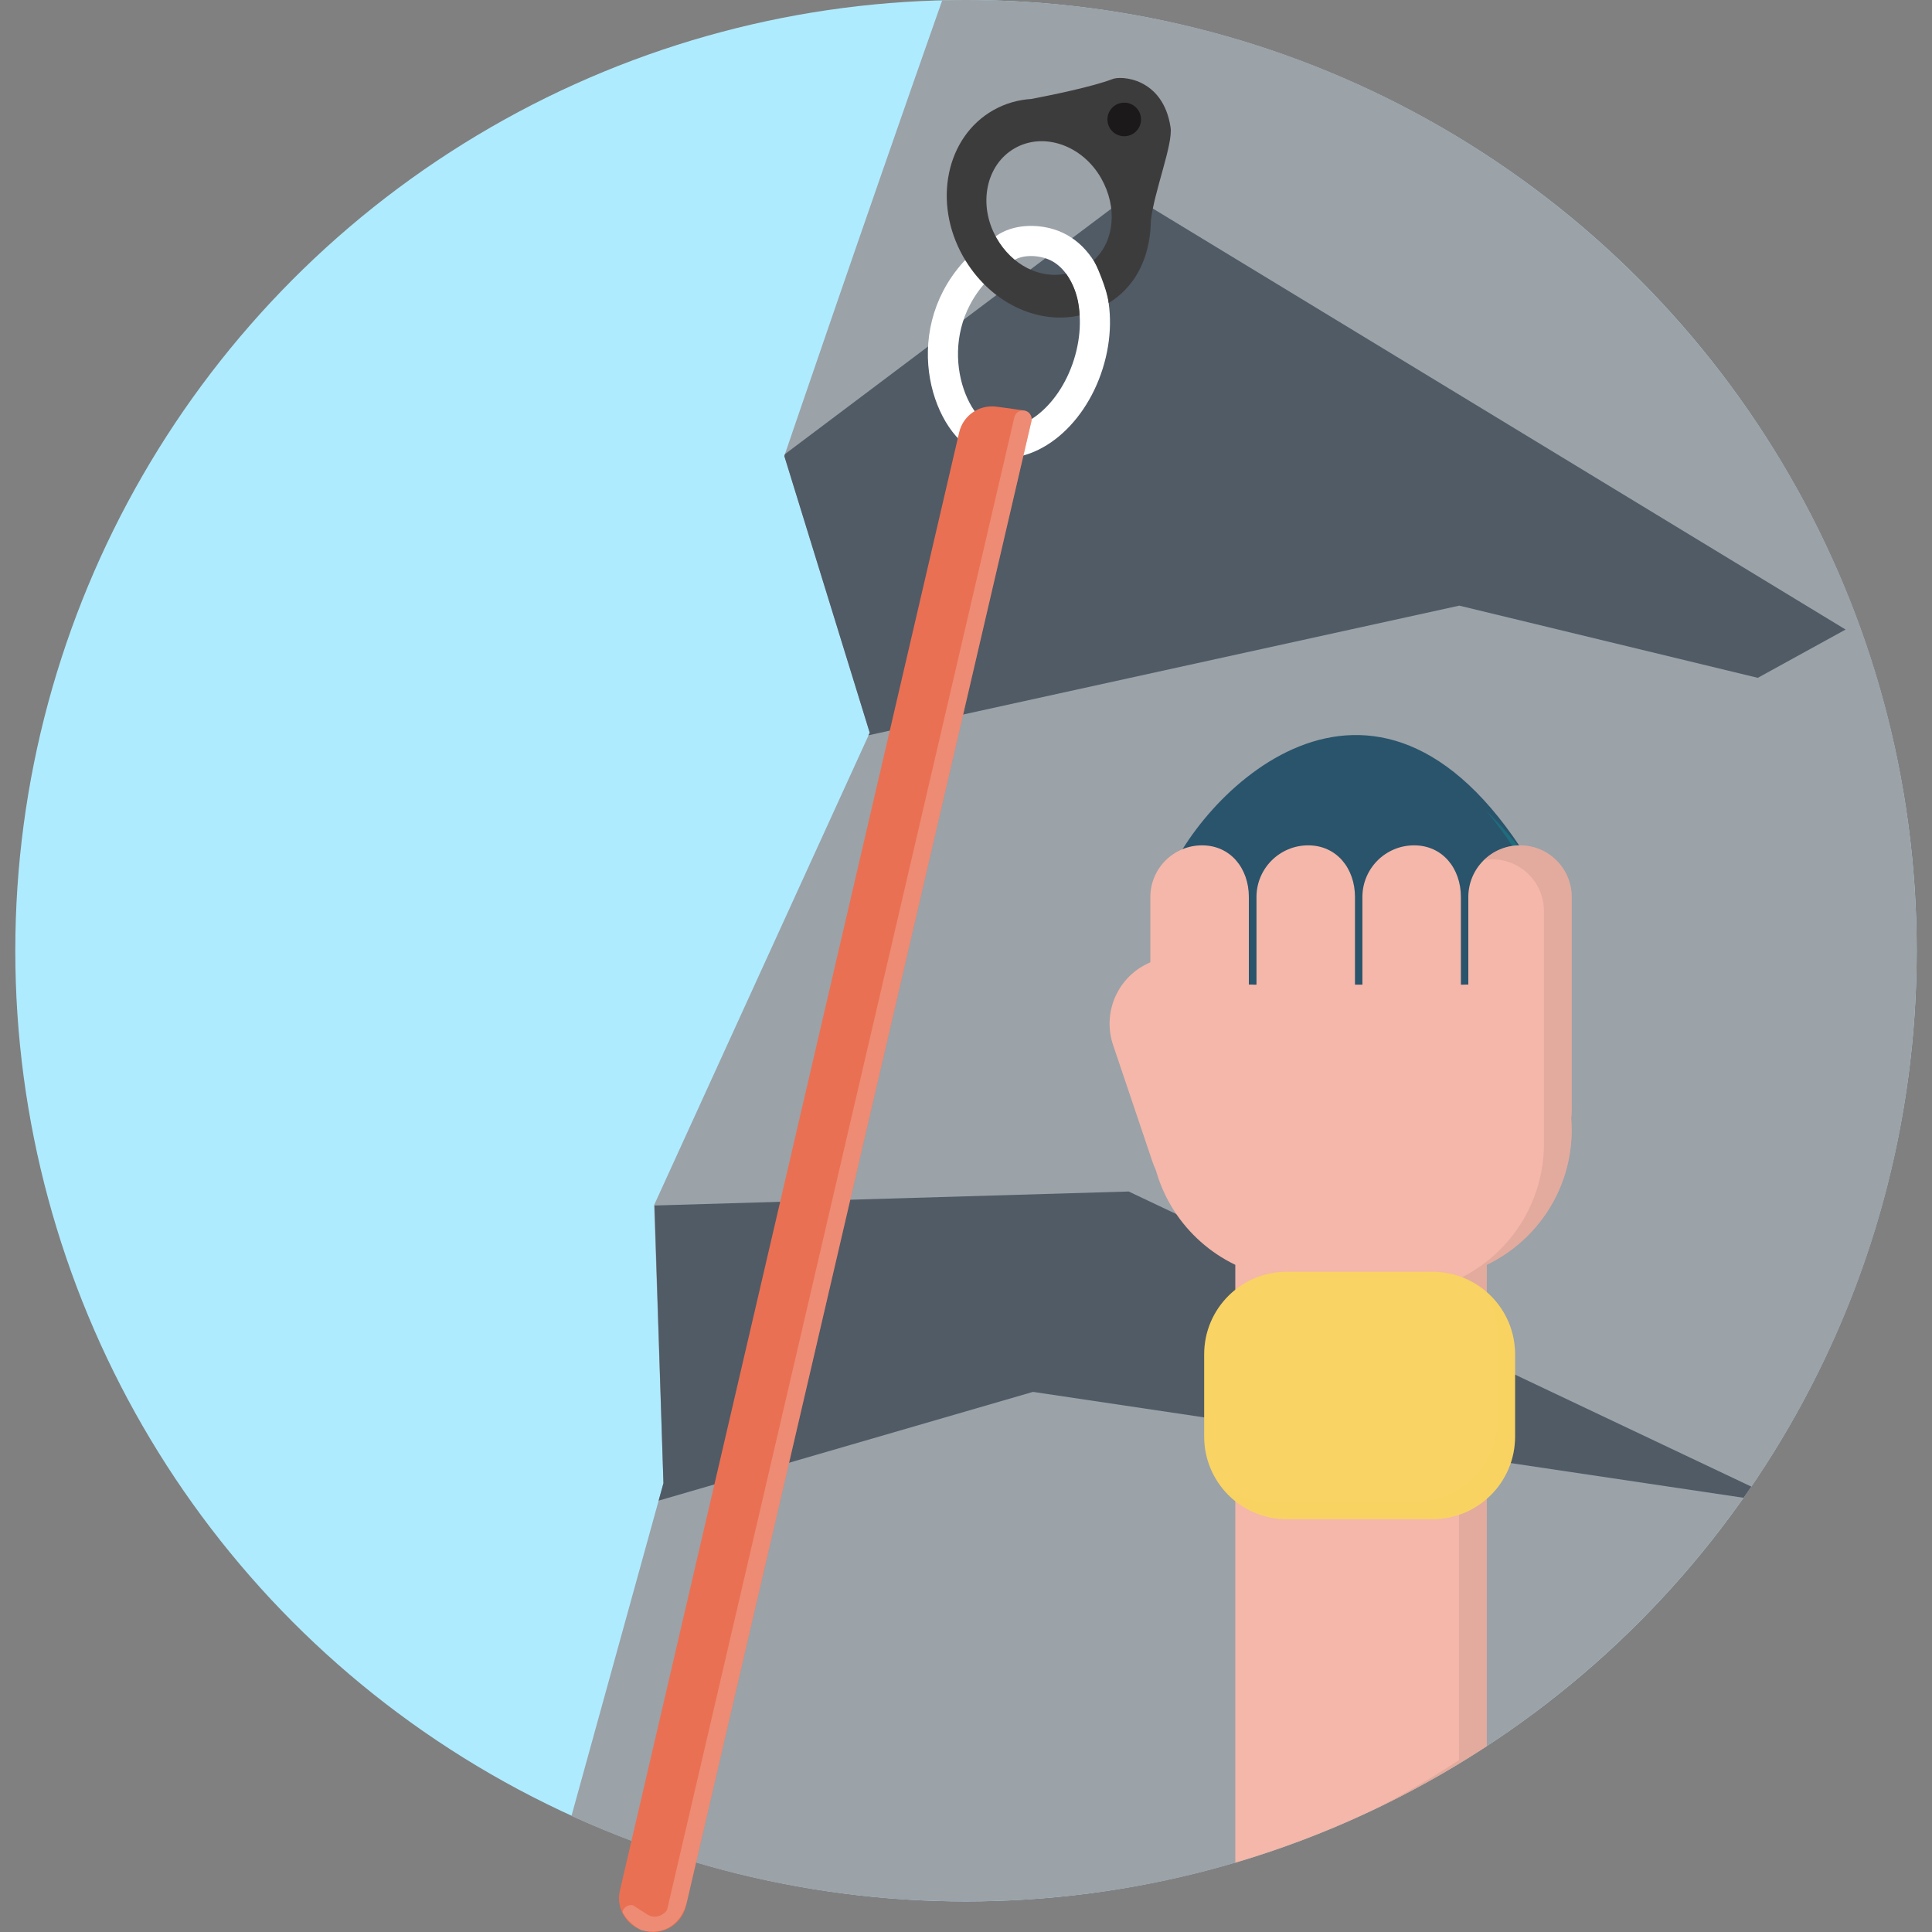 <?xml version="1.0" encoding="iso-8859-1"?>
<!-- Generator: Adobe Illustrator 19.1.0, SVG Export Plug-In . SVG Version: 6.00 Build 0)  -->
<svg version="1.1" id="Capa_1" xmlns="http://www.w3.org/2000/svg" xmlns:xlink="http://www.w3.org/1999/xlink" x="0px" y="0px"
	 viewBox="0 0 423.703 423.703" style="enable-background:new 0 0 423.703 423.703;" xml:space="preserve">
<rect x="0" y="0" width="423.703" height="423.703" fill="#808080" stroke="none"/>
<g>
	<circle style="fill:#AFEBFF;" cx="211.852" cy="208.497" r="208.496"/>
	<path style="fill:#3D3C3C;" d="M252.384,48.436c0.721-6.43,4.885-16.804,4.332-20.491c-1.652-11.01-11.083-11.435-12.891-10.547
		c-4.348,1.631-12.852,3.386-17.627,4.304c-2.898,0.177-5.744,0.978-8.367,2.467c-10.369,5.887-13.321,20.266-6.592,32.117
		c6.729,11.851,20.589,16.685,30.958,10.797c5.936-3.37,9.427-9.527,10.077-16.396c0.005,0.015,0.011,0.029,0.015,0.044
		c-0.005-0.086,0.002-0.188-0.001-0.277C252.345,49.788,252.382,49.115,252.384,48.436z M237.28,58.855
		c-6.321,3.44-14.675,0.47-18.75-6.708c-4.116-7.249-2.31-16.044,4.032-19.646c6.343-3.601,14.821-0.644,18.936,6.604
		c4.116,7.249,2.31,16.044-4.032,19.646C237.404,58.787,237.342,58.822,237.28,58.855"/>
	<path style="fill:#9BA2A8;" d="M420.347,208.497C420.347,93.347,327.002,0,211.853,0c-1.743,0-3.482,0.023-5.215,0.067
		c-17.706,50.268-34.633,99.939-34.633,99.939l18.735,60.696l-47.294,103.595l2.054,60.97l-20.171,72.974
		c26.358,12.039,55.656,18.753,86.524,18.753C327.002,416.994,420.347,323.646,420.347,208.497z"/>
	<path style="fill:#505B66;" d="M385.498,148.653l19.253-10.589L247.813,42.686l-75.668,56.909c-0.09,0.263-0.141,0.412-0.141,0.412
		l18.735,60.696l-0.31,0.56l129.603-28.442L385.498,148.653z"/>
	<path style="fill:#505B66;" d="M247.531,261.306l-103.989,3.069l1.956,60.892l-1.058,3.833l82.099-23.85l155.841,23.226
		c0.572-0.812,1.138-1.63,1.698-2.449L247.531,261.306z"/>
	<g>
		<path style="fill:#29546C;" d="M255.453,194.056c6.641-18.805,45.52-60.251,79.564-5.781
			C374.624,242.342,237.599,244.617,255.453,194.056z"/>
		<path style="opacity:0.25;fill:#00B5AE;" d="M335.017,188.275c-3.017-4.118-6.049-7.568-9.074-10.44
			c1.163,1.392,2.324,2.868,3.484,4.451c36.755,50.173-61.508,63.091-74.949,10.226c-0.756,0.972-1.159,1.544-1.159,1.544
			C263.466,246.822,374.624,242.342,335.017,188.275z"/>
	</g>
	<path style="fill:#F4B7A9;" d="M280.373,245.414c2.574,7.631-1.526,15.903-9.157,18.476l0,0
		c-7.631,2.573-15.903-1.525-18.476-9.156l-8.624-25.57c-2.574-7.632,1.525-15.904,9.155-18.476l0,0
		c7.631-2.573,15.903,1.525,18.478,9.156L280.373,245.414z"/>
	<path style="opacity:0.41;fill:#F4B7A9;" d="M280.373,245.414c2.574,7.631-1.526,15.903-9.157,18.476l0,0
		c-7.631,2.573-15.903-1.525-18.476-9.156l-8.624-25.57c-2.574-7.632,1.525-15.904,9.155-18.476l0,0
		c7.631-2.573,15.903,1.525,18.478,9.156L280.373,245.414z"/>
	<path style="fill:#F4B7A9;" d="M344.684,247.768c0-0.846-0.042-1.682-0.105-2.513c0.062-0.481,0.105-0.967,0.105-1.465v-47.063
		c0-6.26-5.074-11.335-11.335-11.335s-11.335,5.075-11.335,11.335v19.209c-0.186-0.061-1.439,0.057-1.627,0v-19.209
		c0-6.26-4.007-11.335-10.267-11.335c-6.26,0-11.335,5.075-11.335,11.335v19.209h-1.627v-19.209c0-6.26-4.007-11.335-10.267-11.335
		c-6.26,0-11.335,5.075-11.335,11.335v19.209c-0.203,0.061-1.471-0.066-1.673,0v-19.209c0-6.26-4.007-11.335-10.267-11.335
		c-6.26,0-11.335,5.075-11.335,11.335v47.063c0,0.498,0.043,0.984,0.105,1.465c-0.063,0.831-0.105,1.667-0.105,2.513
		c0,13.047,7.607,24.317,18.628,29.618v131.109c19.762-5.827,38.301-14.501,55.145-25.551V277.387
		C337.077,272.085,344.684,260.815,344.684,247.768z"/>
	<g style="opacity:0.39;">
		<path style="fill:#C9978C;" d="M344.684,196.727c0-6.26-5.074-11.335-11.335-11.335c-3.077,0-5.864,1.231-7.906,3.222
			c0.596-0.097,1.203-0.161,1.826-0.161c6.26,0,11.335,5.075,11.335,11.335c0,0,0,50.195,0,51.041
			c0,13.047-7.607,24.317-18.628,29.618v105.558c-5.69,3.733-11.578,7.188-17.637,10.359c8.219-3.965,16.141-8.45,23.718-13.421
			V277.387c11.021-5.301,18.628-16.572,18.628-29.618C344.684,246.922,344.684,196.727,344.684,196.727z"/>
	</g>
	<path style="fill:#F9D363;" d="M332.264,315.066c0,9.994-8.1,18.094-18.093,18.094h-31.995c-9.993,0-18.093-8.1-18.093-18.094
		v-18.063c0-9.994,8.1-18.093,18.093-18.093h31.995c9.993,0,18.093,8.1,18.093,18.093V315.066z"/>
	<path style="opacity:0.26;fill:#F9D363;" d="M324.909,282.464c2.223,3.006,3.553,6.711,3.553,10.737v18.063
		c0,9.994-8.1,18.094-18.093,18.094h-31.995c-4.026,0-7.732-1.331-10.738-3.554c3.296,4.455,8.572,7.357,14.54,7.357h31.995
		c9.993,0,18.093-8.1,18.093-18.094v-18.063C332.264,291.036,329.363,285.759,324.909,282.464z"/>
	<path style="fill:none;stroke:#FFFFFF;stroke-width:6.609;stroke-linecap:round;stroke-linejoin:round;stroke-miterlimit:10;" d="
		M220.324,54.485c2.68-1.92,6.719-2.012,9.911-1.007c8.416,2.65,12.195,14.463,8.441,26.385s-13.619,19.439-22.035,16.789
		s-15.729-22.707-2.909-36.988L220.324,54.485z"/>
	<g>
		<path style="fill:#3D3C3C;" d="M256.716,27.945c-1.652-11.01-11.083-11.435-12.891-10.547c-4.348,1.631-12.852,3.386-17.627,4.304
			c-2.898,0.177-5.744,0.978-8.367,2.467c-10.369,5.887-13.321,20.266-6.592,32.117c5.639,9.932,16.124,14.992,25.528,12.886
			c-0.091-0.291,0.155-4.816-2.983-9.147c-5.712,1.194-11.838-1.861-15.254-7.878c-4.116-7.249-2.31-16.044,4.032-19.646
			c6.343-3.601,14.821-0.644,18.936,6.604c3.619,6.374,2.937,13.82-1.66,18.003c0.35,0.293,3.027,6.54,3.314,9.346
			c5.579-3.435,8.494-9.128,9.122-15.766c0.005,0.015,0.011,0.029,0.015,0.044c-0.005-0.086,0.002-0.188-0.001-0.277
			c0.057-0.668,0.093-1.341,0.096-2.02C253.106,42.007,257.27,31.632,256.716,27.945z"/>
		<circle style="fill:#1B1919;" cx="246.553" cy="26.196" r="3.683"/>
	</g>
	<g>
		<path style="fill:#EA7053;" d="M218.495,89.18c-3.761-0.472-7.28,1.942-8.139,5.634l-66.558,286.073l-7.851,33.75
			c-0.921,3.961,1.543,7.918,5.503,8.84l0.145,0.034c3.961,0.921,7.918-1.543,8.839-5.503l7.517-32.313L226.2,92.358
			c0.25-1.075-0.463-2.144-1.553-2.314C222.606,89.727,220.555,89.438,218.495,89.18z"/>
		<path style="opacity:0.48;fill:#F2AA99;" d="M224.607,90.039c-0.983-0.152-1.92,0.486-2.145,1.454l-67.365,289.54l-8.748,37.607
			c-0.125,0.538-0.771,1.074-1.509,1.431c-0.92,0.445-2.012,0.347-2.873-0.205l-3.134-2.012c-1.037-0.241-2.072,0.404-2.314,1.44
			c0,0,1.001,2.352,4.069,3.982c5.32,1.488,9.03-1.759,10.08-6.276l7.282-31.306l68.248-293.335c0.25-1.075-0.463-2.145-1.554-2.315
			C224.633,90.043,224.62,90.041,224.607,90.039z"/>
	</g>
</g>
<g>
</g>
<g>
</g>
<g>
</g>
<g>
</g>
<g>
</g>
<g>
</g>
<g>
</g>
<g>
</g>
<g>
</g>
<g>
</g>
<g>
</g>
<g>
</g>
<g>
</g>
<g>
</g>
<g>
</g>
</svg>
